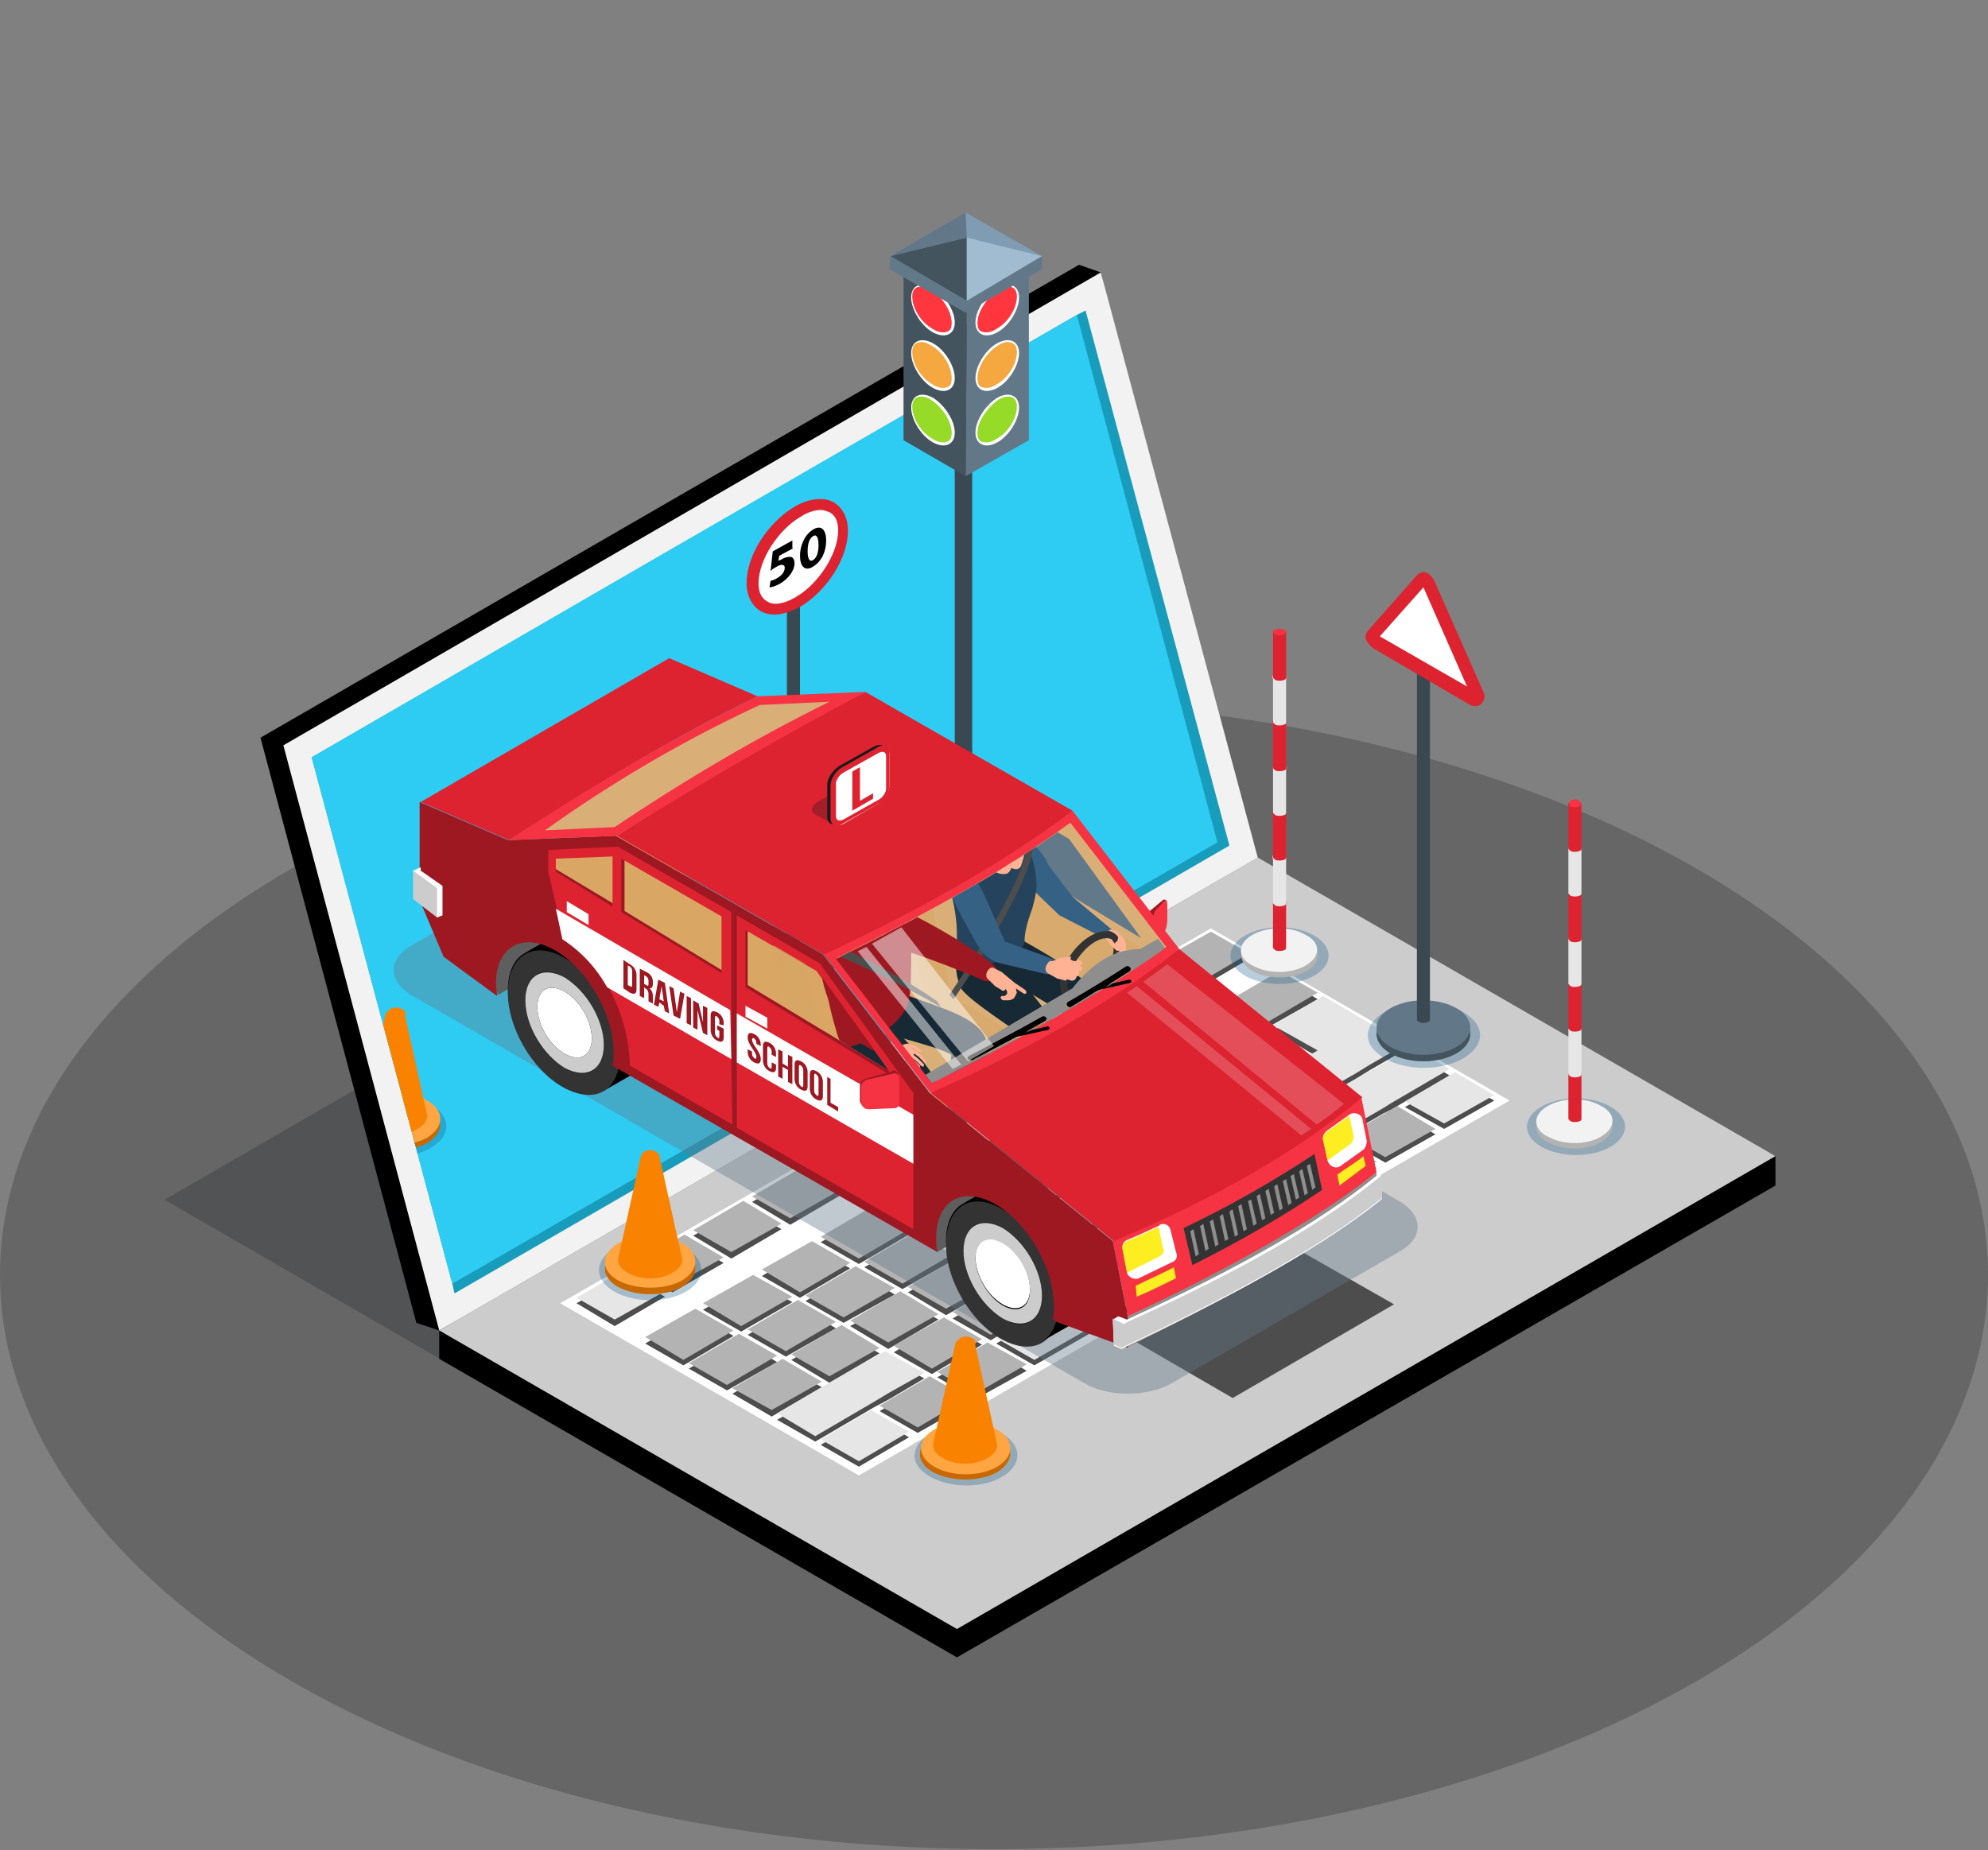 <?xml version="1.0" encoding="utf-8"?>
<!-- Generator: Adobe Illustrator 23.0.6, SVG Export Plug-In . SVG Version: 6.00 Build 0)  -->
<svg version="1.1" id="_x30_" xmlns="http://www.w3.org/2000/svg" xmlns:xlink="http://www.w3.org/1999/xlink" x="0px" y="0px"
	 viewBox="0 0 182.4 169.8" style="enable-background:new 0 0 182.4 169.8;" xml:space="preserve">
<rect x="0" y="0" width="182.4" height="169.8" fill="#808080" stroke="none"/>
<style type="text/css">
	.st0{opacity:0.2;fill:#020000;}
	.st1{opacity:0.2;fill:#00080D;}
	.st2{fill:#CCCCCC;}
	.st3{fill:#FFFFFF;}
	.st4{fill:#4D4D4D;}
	.st5{fill:#E6E6E6;}
	.st6{fill:#B3B3B3;}
	.st7{fill:#F2F2F2;}
	.st8{fill:#189CBC;}
	.st9{fill:#2ECCF2;}
	.st10{opacity:0.5;clip-path:url(#SVGID_1_);fill:#2ECCF2;}
	.st11{clip-path:url(#SVGID_1_);}
	.st12{opacity:0.3;fill:#135787;}
	.st13{fill:#C76800;}
	.st14{fill:#FFA542;}
	.st15{fill:#F98200;}
	.st16{fill:#44545F;}
	.st17{fill:#627889;}
	.st18{fill:#3A4852;}
	.st19{enable-background:new    ;}
	.st20{fill:#6D8699;}
	.st21{fill:#95DB27;}
	.st22{fill:#F5A740;}
	.st23{fill:#FF363D;}
	.st24{fill:#62798A;}
	.st25{fill:#7F9CB2;}
	.st26{fill:#A1BCD1;}
	.st27{fill:#DD2230;}
	.st28{opacity:0.4;fill:#62798A;}
	.st29{fill:#9E1822;}
	.st30{fill:#F53342;}
	.st31{fill:#5E5E5E;}
	.st32{fill:#D9AF77;}
	.st33{fill:#D9A664;}
	.st34{fill:#333333;}
	.st35{fill:#8E8E8E;}
	.st36{fill:#FCEE21;}
	.st37{opacity:0.2;fill:#FFFFFF;}
	.st38{opacity:0.5;clip-path:url(#SVGID_2_);fill:#D9A664;}
	.st39{clip-path:url(#SVGID_2_);fill:#62798A;}
	.st40{clip-path:url(#SVGID_2_);}
	.st41{fill:#FFB294;}
	.st42{fill:#356185;}
	.st43{fill:#172935;}
	.st44{fill:#25435C;}
	.st45{opacity:0.5;fill:#FFB294;}
	.st46{clip-path:url(#SVGID_2_);fill:#8E8E8E;}
	.st47{clip-path:url(#SVGID_2_);fill:#FFB294;}
	.st48{opacity:0.5;fill:#FFFFFF;}
	.st49{opacity:0.3;fill:#1A1A1A;}
	.st50{fill:#1A1A1A;}
</style>
<ellipse class="st0" cx="91.2" cy="117" rx="91.2" ry="52.7"/>
<g>
	<g>
		<polygon class="st1" points="137.6,94.1 62.5,137.5 15.1,110.1 90.2,66.7 		"/>
		<polygon points="162.9,108.8 87.8,152.1 40.3,124.7 40.3,122.1 115.4,81.4 162.9,106.1 		"/>
		<polygon class="st2" points="162.9,106.1 87.8,149.5 40.3,122.1 115.4,78.7 		"/>
		<polygon class="st3" points="51.4,119.6 111.1,85.2 138.5,101 78.8,135.4 		"/>
		<g>
			<polygon class="st4" points="52.9,119.6 57.5,117 61,119 56.4,121.7 			"/>
			<polygon class="st4" points="58.2,116.5 62.8,113.9 66.4,115.9 61.7,118.6 			"/>
			<polygon class="st4" points="63.6,113.4 68.2,110.8 71.7,112.8 67.1,115.5 			"/>
			<polygon class="st4" points="69,110.3 73.6,107.7 77.1,109.7 72.5,112.4 			"/>
			<polygon class="st4" points="74.3,107.2 78.9,104.6 82.4,106.6 77.8,109.3 			"/>
			<polygon class="st4" points="79.7,104.1 84.3,101.5 87.8,103.5 83.2,106.2 			"/>
			<polygon class="st4" points="85,101 89.7,98.4 93.2,100.4 88.6,103.1 			"/>
			<polygon class="st4" points="90.4,97.9 95,95.3 98.5,97.3 93.9,100 			"/>
			<polygon class="st4" points="95.8,94.9 100.4,92.2 103.9,94.2 99.3,96.9 			"/>
			<polygon class="st4" points="101.1,91.8 105.7,89.1 109.3,91.1 104.7,93.8 			"/>
			<polygon class="st4" points="106.5,88.7 111.1,86 114.6,88 110,90.7 			"/>
			<polygon class="st4" points="59.2,123.3 63.8,120.6 67.3,122.6 62.7,125.3 			"/>
			<polygon class="st4" points="64.5,120.2 69.1,117.5 72.7,119.5 68,122.2 			"/>
			<polygon class="st4" points="69.9,117.1 74.5,114.4 78,116.4 73.4,119.1 			"/>
			<polygon class="st4" points="75.3,114 79.9,111.3 83.4,113.3 78.8,116 			"/>
			<polygon class="st4" points="80.6,110.9 85.2,108.2 88.8,110.2 84.1,112.9 			"/>
			<polygon class="st4" points="86,107.8 90.6,105.1 94.1,107.2 89.5,109.8 			"/>
			<polygon class="st4" points="91.4,104.7 96,102 99.5,104.1 94.9,106.7 			"/>
			<polygon class="st4" points="96.7,101.6 101.3,98.9 104.8,101 100.2,103.6 			"/>
			<polygon class="st4" points="102.1,98.5 106.7,95.8 110.2,97.9 105.6,100.5 			"/>
			<polygon class="st4" points="107.4,95.4 112.1,92.7 115.6,94.8 111,97.4 			"/>
			<polygon class="st4" points="112.8,92.3 117.4,89.6 120.9,91.7 116.3,94.3 			"/>
			<polygon class="st4" points="63.2,125.6 67.8,122.9 71.3,125 66.7,127.6 			"/>
			<polygon class="st4" points="68.6,122.5 73.2,119.8 76.7,121.9 72.1,124.5 			"/>
			<polygon class="st4" points="73.9,119.4 78.5,116.7 82.1,118.8 77.4,121.4 			"/>
			<polygon class="st4" points="79.3,116.3 83.9,113.6 87.4,115.7 82.8,118.3 			"/>
			<polygon class="st4" points="84.7,113.2 89.3,110.5 92.8,112.6 88.2,115.2 			"/>
			<polygon class="st4" points="90,110.1 94.6,107.4 98.1,109.5 93.5,112.1 			"/>
			<polygon class="st4" points="95.4,107 100,104.4 103.5,106.4 98.9,109 			"/>
			<polygon class="st4" points="100.7,103.9 105.4,101.3 108.9,103.3 104.3,105.9 			"/>
			<polygon class="st4" points="106.1,100.8 110.7,98.2 114.2,100.2 109.6,102.9 			"/>
			<polygon class="st4" points="111.5,97.7 116.1,95.1 119.6,97.1 115,99.8 			"/>
			<polygon class="st4" points="67.2,127.9 71.8,125.3 75.4,127.3 70.8,130 			"/>
			<polygon class="st4" points="72.6,124.8 77.2,122.2 80.7,124.2 76.1,126.9 			"/>
			<polygon class="st4" points="78,121.7 82.6,119.1 86.1,121.1 81.5,123.8 			"/>
			<polygon class="st4" points="83.3,118.6 87.9,116 91.5,118 86.8,120.7 			"/>
			<polygon class="st4" points="88.7,115.5 93.3,112.9 96.8,114.9 92.2,117.6 			"/>
			<polygon class="st4" points="94.1,112.4 98.7,109.8 102.2,111.8 97.6,114.5 			"/>
			<polygon class="st4" points="99.4,109.3 104,106.7 107.5,108.7 102.9,111.4 			"/>
			<polygon class="st4" points="104.8,106.2 109.4,103.6 112.9,105.6 108.3,108.3 			"/>
			<polygon class="st4" points="110.1,103.1 114.8,100.5 118.3,102.5 113.7,105.2 			"/>
			<polygon class="st4" points="116.8,94.6 120.9,97 115.5,100.1 119,102.1 124.4,99 125.7,98.2 129,96.3 126,94.6 125.5,94.3 
				121.4,92 			"/>
			<polygon class="st4" points="78,126.3 76.6,127.2 71.3,130.3 74.8,132.3 80.1,129.2 81.6,128.4 84.8,126.5 81.2,124.5 			"/>
			<polygon class="st4" points="82,124.1 86.6,121.4 90.1,123.4 85.5,126.1 			"/>
			<polygon class="st4" points="87.4,121 92,118.3 95.5,120.3 90.9,123 			"/>
			<polygon class="st4" points="92.7,117.9 97.3,115.2 100.8,117.2 96.2,119.9 			"/>
			<polygon class="st4" points="98.1,114.8 102.7,112.1 106.2,114.1 101.6,116.8 			"/>
			<polygon class="st4" points="103.4,111.7 108.1,109 111.6,111 107,113.7 			"/>
			<polygon class="st4" points="108.8,108.6 113.4,105.9 116.9,107.9 112.3,110.6 			"/>
			<polygon class="st4" points="114.2,105.5 118.8,102.8 122.3,104.8 117.7,107.5 			"/>
			<polygon class="st4" points="124.1,99.7 123.4,100.2 119.5,102.4 123.1,104.4 126.9,102.2 127.7,101.8 133,98.7 129.5,96.6 			
				"/>
			<polygon class="st4" points="75.3,132.6 79.9,129.9 83.4,131.9 78.8,134.6 			"/>
			<polygon class="st4" points="80.7,129.5 85.3,126.8 88.8,128.9 84.2,131.5 			"/>
			<polygon class="st4" points="86,126.4 90.6,123.7 94.2,125.8 89.5,128.4 			"/>
			<polygon class="st4" points="115.1,109.6 112.8,110.9 112.1,111.3 107.5,114 106.7,114.4 102.1,117.1 101.4,117.5 96.8,120.2 
				91.4,123.3 94.9,125.3 100.3,122.2 104.9,119.6 105.6,119.1 110.2,116.5 111,116 115.6,113.4 116.4,112.9 118.7,111.6 121,110.3 
				117.5,108.2 			"/>
			<polygon class="st4" points="118.2,107.8 122.8,105.1 126.3,107.2 121.7,109.8 			"/>
			<polygon class="st4" points="123.6,104.7 128.2,102 131.7,104.1 127.1,106.7 			"/>
			<polygon class="st4" points="128.9,101.6 133.5,99 137.1,101 132.5,103.6 			"/>
		</g>
		<g>
			<polygon class="st5" points="52.9,119.1 57.5,116.4 61,118.5 56.4,121.1 			"/>
			<polygon class="st6" points="58.2,116 62.8,113.3 66.4,115.4 61.7,118 			"/>
			<polygon class="st6" points="63.6,112.9 68.2,110.2 71.7,112.3 67.1,114.9 			"/>
			<polygon class="st6" points="69,109.8 73.6,107.1 77.1,109.2 72.5,111.8 			"/>
			<polygon class="st6" points="74.3,106.7 78.9,104.1 82.4,106.1 77.8,108.7 			"/>
			<polygon class="st6" points="79.7,103.6 84.3,101 87.8,103 83.2,105.6 			"/>
			<polygon class="st6" points="85,100.5 89.7,97.9 93.2,99.9 88.6,102.6 			"/>
			<polygon class="st6" points="90.4,97.4 95,94.8 98.5,96.8 93.9,99.5 			"/>
			<polygon class="st6" points="95.8,94.3 100.4,91.7 103.9,93.7 99.3,96.4 			"/>
			<polygon class="st6" points="101.1,91.2 105.7,88.6 109.3,90.6 104.7,93.3 			"/>
			<polygon class="st6" points="106.5,88.1 111.1,85.5 114.6,87.5 110,90.2 			"/>
			<polygon class="st6" points="59.2,122.7 63.8,120.1 67.3,122.1 62.7,124.8 			"/>
			<polygon class="st6" points="64.5,119.6 69.1,117 72.7,119 68,121.7 			"/>
			<polygon class="st6" points="69.9,116.5 74.5,113.9 78,115.9 73.4,118.6 			"/>
			<polygon class="st6" points="75.3,113.5 79.9,110.8 83.4,112.8 78.8,115.5 			"/>
			<polygon class="st6" points="80.6,110.4 85.2,107.7 88.8,109.7 84.1,112.4 			"/>
			<polygon class="st6" points="86,107.3 90.6,104.6 94.1,106.6 89.5,109.3 			"/>
			<polygon class="st6" points="91.4,104.2 96,101.5 99.5,103.5 94.9,106.2 			"/>
			<polygon class="st6" points="96.7,101.1 101.3,98.4 104.8,100.4 100.2,103.1 			"/>
			<polygon class="st6" points="102.1,98 106.7,95.3 110.2,97.3 105.6,100 			"/>
			<polygon class="st6" points="107.4,94.9 112.1,92.2 115.6,94.2 111,96.9 			"/>
			<polygon class="st6" points="112.8,91.8 117.4,89.1 120.9,91.1 116.3,93.8 			"/>
			<polygon class="st6" points="63.2,125.1 67.8,122.4 71.3,124.4 66.7,127.1 			"/>
			<polygon class="st6" points="68.6,122 73.2,119.3 76.7,121.3 72.1,124 			"/>
			<polygon class="st6" points="73.9,118.9 78.5,116.2 82.1,118.2 77.4,120.9 			"/>
			<polygon class="st6" points="79.3,115.8 83.9,113.1 87.4,115.1 82.8,117.8 			"/>
			<polygon class="st6" points="84.7,112.7 89.3,110 92.8,112.1 88.2,114.7 			"/>
			<polygon class="st6" points="90,109.6 94.6,106.9 98.1,109 93.5,111.6 			"/>
			<polygon class="st6" points="95.4,106.5 100,103.8 103.5,105.9 98.9,108.5 			"/>
			<polygon class="st6" points="100.7,103.4 105.4,100.7 108.9,102.8 104.3,105.4 			"/>
			<polygon class="st6" points="106.1,100.3 110.7,97.6 114.2,99.7 109.6,102.3 			"/>
			<polygon class="st6" points="111.5,97.2 116.1,94.5 119.6,96.6 115,99.2 			"/>
			<polygon class="st6" points="67.2,127.4 71.8,124.7 75.4,126.8 70.8,129.4 			"/>
			<polygon class="st6" points="72.6,124.3 77.2,121.6 80.7,123.7 76.1,126.3 			"/>
			<polygon class="st6" points="78,121.2 82.6,118.5 86.1,120.6 81.5,123.2 			"/>
			<polygon class="st6" points="83.3,118.1 87.9,115.4 91.5,117.5 86.8,120.1 			"/>
			<polygon class="st6" points="88.7,115 93.3,112.3 96.8,114.4 92.2,117 			"/>
			<polygon class="st6" points="94.1,111.9 98.7,109.3 102.2,111.3 97.6,113.9 			"/>
			<polygon class="st6" points="99.4,108.8 104,106.2 107.5,108.2 102.9,110.8 			"/>
			<polygon class="st6" points="104.8,105.7 109.4,103.1 112.9,105.1 108.3,107.8 			"/>
			<polygon class="st6" points="110.1,102.6 114.8,100 118.3,102 113.7,104.7 			"/>
			<polygon class="st5" points="116.8,94.1 120.9,96.4 115.5,99.5 119,101.6 124.4,98.5 125.7,97.7 129,95.8 126,94.1 125.5,93.8 
				121.4,91.4 			"/>
			<polygon class="st5" points="78,125.8 76.6,126.6 71.3,129.7 74.8,131.8 80.1,128.7 81.6,127.8 84.8,126 81.2,124 			"/>
			<polygon class="st6" points="82,123.5 86.6,120.9 90.1,122.9 85.5,125.6 			"/>
			<polygon class="st6" points="87.4,120.4 92,117.8 95.5,119.8 90.9,122.5 			"/>
			<polygon class="st6" points="92.7,117.3 97.3,114.7 100.8,116.7 96.2,119.4 			"/>
			<polygon class="st6" points="98.1,114.2 102.7,111.6 106.2,113.6 101.6,116.3 			"/>
			<polygon class="st6" points="103.4,111.1 108.1,108.5 111.6,110.5 107,113.2 			"/>
			<polygon class="st6" points="108.8,108 113.4,105.4 116.9,107.4 112.3,110.1 			"/>
			<polygon class="st6" points="114.2,105 118.8,102.3 122.3,104.3 117.7,107 			"/>
			<polygon class="st5" points="124.1,99.2 123.4,99.6 119.5,101.9 123.1,103.9 126.9,101.7 127.7,101.2 133,98.1 129.5,96.1 			"/>
			<polygon class="st5" points="75.3,132.1 79.9,129.4 83.4,131.4 78.8,134.1 			"/>
			<polygon class="st6" points="80.7,129 85.3,126.3 88.8,128.3 84.2,131 			"/>
			<polygon class="st6" points="86,125.9 90.6,123.2 94.2,125.2 89.5,127.9 			"/>
			<polygon class="st5" points="115.1,109 112.8,110.4 112.1,110.8 107.5,113.5 106.7,113.9 102.1,116.6 101.4,117 96.8,119.7 
				91.4,122.8 94.9,124.8 100.3,121.7 104.9,119 105.6,118.6 110.2,115.9 111,115.5 115.6,112.8 116.4,112.4 118.7,111.1 121,109.7 
				117.5,107.7 			"/>
			<polygon class="st6" points="118.2,107.3 122.8,104.6 126.3,106.6 121.7,109.3 			"/>
			<polygon class="st6" points="123.6,104.2 128.2,101.5 131.7,103.6 127.1,106.2 			"/>
			<polygon class="st5" points="128.9,101.1 133.5,98.4 137.1,100.5 132.5,103.1 			"/>
		</g>
		<polygon points="113.3,78 40.3,122.1 38.2,121.4 23.9,67.7 99,24.3 101,25 		"/>
		<polygon class="st7" points="115.4,78.7 40.3,122.1 26,68.4 101,25 		"/>
		<polygon class="st8" points="112.8,77.6 41.7,118.7 41.5,117.8 28.6,69.5 98.8,28.9 99.6,28.5 		"/>
		<polygon class="st9" points="111.7,77.3 111.7,77.3 41.5,117.8 28.6,69.5 63.3,49.4 98.8,28.9 		"/>
		<polygon class="st4" points="127.9,119.7 113.1,128.3 103.8,122.9 118.6,114.4 		"/>
	</g>
	<g>
		<defs>
			<polygon id="SVGID_5_" points="111.7,77.3 111.7,77.3 41.5,117.8 28.6,69.5 63.3,49.4 98.8,28.9 			"/>
		</defs>
		<clipPath id="SVGID_1_">
			<use xlink:href="#SVGID_5_"  style="overflow:visible;"/>
		</clipPath>
		<polygon class="st10" points="113.7,78.6 29.2,127.3 -24.2,96.5 60.3,47.7 		"/>
		<g class="st11">
			<path class="st12" d="M39.6,101.4c1.8,1.1,1.8,2.8,0,3.9c-1.8,1.1-4.8,1.1-6.7,0c-1.8-1.1-1.8-2.8,0-3.9
				C34.8,100.4,37.8,100.4,39.6,101.4z"/>
			<g>
				<g>
					<path class="st13" d="M39.2,101.5c1.6,0.9,1.6,2.4,0,3.4c-1.6,0.9-4.2,0.9-5.9,0c-1.6-0.9-1.6-2.4,0-3.4
						C35,100.6,37.6,100.6,39.2,101.5z"/>
					<path class="st14" d="M39.2,101c1.6,0.9,1.6,2.4,0,3.4c-1.6,0.9-4.2,0.9-5.9,0c-1.6-0.9-1.6-2.4,0-3.4
						C35,100,37.6,100,39.2,101z"/>
				</g>
				<g>
					<path class="st15" d="M35.4,92.9l-2.1,9.5c0,0.4,0.3,0.9,0.9,1.2c1.1,0.7,3,0.7,4.1,0c0.6-0.3,0.9-0.8,0.9-1.2l-2.1-9.5H35.4z"
						/>
					<path class="st15" d="M36.9,92.6c0.4,0.2,0.4,0.6,0.1,0.8c-0.4,0.3-1,0.3-1.3,0c-0.3-0.2-0.2-0.6,0.1-0.8
						C36.1,92.4,36.5,92.4,36.9,92.6z"/>
				</g>
			</g>
		</g>
	</g>
	<g>
		<g>
			<ellipse class="st16" cx="88.4" cy="88.5" rx="6.7" ry="3.9"/>
			<ellipse class="st17" cx="88.4" cy="87.7" rx="6.7" ry="3.9"/>
			<path class="st18" d="M89,29.9c-0.3-0.2-0.9-0.2-1.2,0c-0.2,0.1-0.2,0.2-0.2,0.3V52v0.1v5.8v0.1v5.8v0.1v5.8v0.1v5.8v0.1v5.8v0.1
				v5.8c0,0.1,0.1,0.3,0.2,0.3c0.3,0.2,0.9,0.2,1.2,0c0.2-0.1,0.2-0.2,0.2-0.3v-5.8v-0.1v-5.8v-0.1v-5.8v-0.1v-5.8v-0.1v-5.8v-0.1
				v-5.8V52V30.2C89.3,30.1,89.2,30,89,29.9z"/>
		</g>
		<g>
			<g>
				<g>
					<g class="st19">
						<g>
							<polygon class="st17" points="94.4,24.9 94.4,40.4 88.6,43.7 88.7,28.3 							"/>
						</g>
						<g>
							<polygon class="st16" points="88.7,28.3 88.6,43.7 82.9,40.4 82.9,24.9 							"/>
						</g>
						<g>
							<polygon class="st20" points="94.4,24.9 88.7,28.3 82.9,24.9 88.6,21.6 							"/>
						</g>
					</g>
				</g>
				<g>
					<path class="st3" d="M89.5,39.7c0,1.1,0.9,1.5,2,0.9c1.1-0.6,2-2.1,2-3.2c0-1.1-0.9-1.5-2-0.9C90.4,37.2,89.5,38.6,89.5,39.7z"
						/>
					<path class="st21" d="M89.7,39.7c0,0.1,0,0.1,0,0.2c0,0.5,0.3,0.7,0.8,0.7c0.3,0,0.6-0.1,0.9-0.3c1.1-0.6,1.9-1.9,1.9-3
						c0-0.6-0.3-0.9-0.8-0.9c-0.3,0-0.6,0.1-0.9,0.3C90.6,37.4,89.7,38.7,89.7,39.7z"/>
					<path class="st21" d="M89.7,39.7c0,0.1,0,0.1,0,0.2c0.3,0,0.6-0.1,0.9-0.3c1.1-0.6,1.9-1.9,1.9-3c0-0.1,0-0.1,0-0.2
						c-0.3,0-0.6,0.1-0.9,0.3C90.6,37.4,89.7,38.7,89.7,39.7z"/>
					<path class="st3" d="M89.5,34.7c0,1.1,0.9,1.5,2,0.9c1.1-0.6,2-2.1,2-3.2s-0.9-1.5-2-0.9C90.4,32.1,89.5,33.6,89.5,34.7z"/>
					<path class="st22" d="M89.7,34.7c0,0.1,0,0.1,0,0.2c0,0.5,0.3,0.7,0.8,0.7c0.3,0,0.6-0.1,0.9-0.3c1.1-0.6,1.9-1.9,1.9-3
						c0-0.6-0.3-0.9-0.8-0.9c-0.3,0-0.6,0.1-0.9,0.3C90.6,32.3,89.7,33.6,89.7,34.7z"/>
					<path class="st22" d="M89.7,34.7c0,0.1,0,0.1,0,0.2c0.3,0,0.6-0.1,0.9-0.3c1.1-0.6,1.9-1.9,1.9-3c0-0.1,0-0.1,0-0.2
						c-0.3,0-0.6,0.1-0.9,0.3C90.6,32.3,89.7,33.6,89.7,34.7z"/>
					<path class="st3" d="M89.5,29.6c0,1.1,0.9,1.5,2,0.9c1.1-0.6,2-2.1,2-3.2c0-1.1-0.9-1.5-2-0.9C90.4,27.1,89.5,28.5,89.5,29.6z"
						/>
					<path class="st23" d="M89.7,29.6c0,0.1,0,0.1,0,0.2c0,0.5,0.3,0.7,0.8,0.7c0.3,0,0.6-0.1,0.9-0.3c1.1-0.6,1.9-1.9,1.9-3
						c0-0.6-0.3-0.9-0.8-0.9c-0.3,0-0.6,0.1-0.9,0.3C90.6,27.3,89.7,28.6,89.7,29.6z"/>
					<path class="st23" d="M89.7,29.6c0,0.1,0,0.1,0,0.2c0.3,0,0.6-0.1,0.9-0.3c1.1-0.6,1.9-1.9,1.9-3c0-0.1,0-0.1,0-0.2
						c-0.3,0-0.6,0.1-0.9,0.3C90.6,27.3,89.7,28.6,89.7,29.6z"/>
				</g>
				<g>
					<path class="st3" d="M87.6,39.7c0,1.1-0.9,1.5-2,0.9c-1.1-0.6-2-2.1-2-3.2c0-1.1,0.9-1.5,2-0.9C86.7,37.2,87.6,38.6,87.6,39.7z
						"/>
					<path class="st21" d="M87.3,39.7c0,0.1,0,0.1,0,0.2c0,0.5-0.3,0.7-0.8,0.7c-0.3,0-0.6-0.1-0.9-0.3c-1.1-0.6-1.9-1.9-1.9-3
						c0-0.6,0.3-0.9,0.8-0.9c0.3,0,0.6,0.1,0.9,0.3C86.5,37.4,87.3,38.7,87.3,39.7z"/>
					<path class="st21" d="M87.3,39.7c0,0.1,0,0.1,0,0.2c-0.3,0-0.6-0.1-0.9-0.3c-1.1-0.6-1.9-1.9-1.9-3c0-0.1,0-0.1,0-0.2
						c0.3,0,0.6,0.1,0.9,0.3C86.5,37.4,87.3,38.7,87.3,39.7z"/>
					<path class="st3" d="M87.6,34.7c0,1.1-0.9,1.5-2,0.9c-1.1-0.6-2-2.1-2-3.2s0.9-1.5,2-0.9C86.7,32.1,87.6,33.6,87.6,34.7z"/>
					<path class="st22" d="M87.3,34.7c0,0.1,0,0.1,0,0.2c0,0.5-0.3,0.7-0.8,0.7c-0.3,0-0.6-0.1-0.9-0.3c-1.1-0.6-1.9-1.9-1.9-3
						c0-0.6,0.3-0.9,0.8-0.9c0.3,0,0.6,0.1,0.9,0.3C86.5,32.3,87.3,33.6,87.3,34.7z"/>
					<path class="st22" d="M87.3,34.7c0,0.1,0,0.1,0,0.2c-0.3,0-0.6-0.1-0.9-0.3c-1.1-0.6-1.9-1.9-1.9-3c0-0.1,0-0.1,0-0.2
						c0.3,0,0.6,0.1,0.9,0.3C86.5,32.3,87.3,33.6,87.3,34.7z"/>
					<path class="st3" d="M87.6,29.6c0,1.1-0.9,1.5-2,0.9c-1.1-0.6-2-2.1-2-3.2c0-1.1,0.9-1.5,2-0.9C86.7,27.1,87.6,28.5,87.6,29.6z
						"/>
					<path class="st23" d="M87.3,29.6c0,0.1,0,0.1,0,0.2c0,0.5-0.3,0.7-0.8,0.7c-0.3,0-0.6-0.1-0.9-0.3c-1.1-0.6-1.9-1.9-1.9-3
						c0-0.6,0.3-0.9,0.8-0.9c0.3,0,0.6,0.1,0.9,0.3C86.5,27.3,87.3,28.6,87.3,29.6z"/>
					<path class="st23" d="M87.3,29.6c0,0.1,0,0.1,0,0.2c-0.3,0-0.6-0.1-0.9-0.3c-1.1-0.6-1.9-1.9-1.9-3c0-0.1,0-0.1,0-0.2
						c0.3,0,0.6,0.1,0.9,0.3C86.5,27.3,87.3,28.6,87.3,29.6z"/>
				</g>
				<g>
					<g>
						<g class="st19">
							<g>
								<polygon class="st17" points="95.6,23.5 95.6,24.7 88.6,28.7 88.7,27.6 								"/>
							</g>
							<g>
								<polygon class="st24" points="88.7,27.6 88.6,28.7 81.6,24.7 81.7,23.5 								"/>
							</g>
							<g>
								<polygon class="st20" points="95.6,23.5 88.7,27.6 81.7,23.5 88.6,19.5 								"/>
							</g>
						</g>
					</g>
					<g>
						<polygon class="st16" points="81.7,23.5 88.7,27.6 88.7,21.8 						"/>
						<polygon class="st17" points="88.6,19.5 81.7,23.5 88.7,21.8 						"/>
					</g>
					<g>
						<polygon class="st25" points="95.6,23.5 88.6,19.5 88.7,21.8 						"/>
						<polygon class="st26" points="88.7,27.6 95.6,23.5 88.7,21.8 						"/>
					</g>
				</g>
			</g>
		</g>
	</g>
	<g>
		<g>
			<ellipse class="st16" cx="72.9" cy="87.7" rx="4.2" ry="2.4"/>
			<ellipse class="st17" cx="72.9" cy="87.1" rx="4.2" ry="2.4"/>
			<path class="st18" d="M73.2,50.6c-0.2-0.1-0.5-0.1-0.8,0c-0.1,0.1-0.2,0.1-0.2,0.2v13.8v0v3.6v0V72v0v3.6v0v3.6v0V83v0v3.7
				c0,0.1,0.1,0.2,0.2,0.2c0.2,0.1,0.5,0.1,0.8,0c0.1-0.1,0.2-0.1,0.2-0.2v-3.7v0v-3.6v0v-3.6v0V72v0v-3.6v0v-3.6v0V50.8
				C73.4,50.8,73.4,50.7,73.2,50.6z"/>
		</g>
		<g>
			<g>
				
					<ellipse transform="matrix(0.601 -0.799 0.799 0.601 -11.631 78.88)" class="st3" cx="73.2" cy="51.1" rx="5.5" ry="3.1"/>
				<path class="st27" d="M71.1,56.4c-0.5,0-0.9-0.1-1.3-0.3c-0.8-0.5-1.3-1.4-1.3-2.6c0-2.5,1.9-5.5,4.4-7c1.4-0.8,2.7-0.9,3.6-0.4
					c0.8,0.5,1.3,1.4,1.3,2.6c0,2.5-1.9,5.5-4.4,7C72.6,56.1,71.8,56.4,71.1,56.4z M75.3,46.8c-0.5,0-1.2,0.2-1.8,0.6
					c-2.1,1.2-3.9,4-3.9,6.1c0,0.6,0.1,1.3,0.8,1.7c0.6,0.4,1.6,0.2,2.6-0.4c2.1-1.2,3.9-4,3.9-6.1c0-0.6-0.1-1.3-0.8-1.7
					C75.8,46.9,75.6,46.8,75.3,46.8z"/>
			</g>
			<g>
				<path d="M72.8,50.3l-1.3,0.7l-0.1,0.5c0.1-0.1,0.1-0.1,0.2-0.1c0.3-0.2,0.6-0.3,0.9-0.3c0.2,0,0.4,0.2,0.4,0.6
					c0,0.6-0.5,1.4-1.4,1.9c-0.4,0.2-0.7,0.3-0.9,0.3l0.1-0.6c0.1,0,0.4-0.1,0.7-0.3c0.3-0.2,0.6-0.5,0.6-0.9c0-0.3-0.3-0.4-0.9,0
					c-0.2,0.1-0.3,0.2-0.4,0.3l0.2-1.8l1.8-1V50.3z"/>
				<path d="M75.8,49.6c0,1-0.4,1.9-1.2,2.4c-0.8,0.5-1.2-0.1-1.2-1c0-0.9,0.4-1.9,1.2-2.4C75.4,48.1,75.8,48.7,75.8,49.6z
					 M74.1,50.6c0,0.7,0.2,1,0.5,0.8c0.3-0.2,0.5-0.6,0.5-1.4c0-0.7-0.2-1-0.5-0.8C74.3,49.4,74.1,49.8,74.1,50.6z"/>
			</g>
		</g>
	</g>
	<g>
		<path class="st12" d="M63,114.6c1.8,1.1,1.8,2.8,0,3.9c-1.8,1.1-4.8,1.1-6.7,0c-1.8-1.1-1.8-2.8,0-3.9
			C58.2,113.5,61.2,113.5,63,114.6z"/>
		<g>
			<g>
				<path class="st13" d="M62.6,114.7c1.6,0.9,1.6,2.4,0,3.4c-1.6,0.9-4.2,0.9-5.9,0c-1.6-0.9-1.6-2.4,0-3.4
					C58.3,113.7,61,113.7,62.6,114.7z"/>
				<path class="st14" d="M62.6,114.1c1.6,0.9,1.6,2.4,0,3.4c-1.6,0.9-4.2,0.9-5.9,0c-1.6-0.9-1.6-2.4,0-3.4
					C58.3,113.2,61,113.2,62.6,114.1z"/>
			</g>
			<g>
				<path class="st15" d="M58.8,106.1l-2.1,9.5c0,0.4,0.3,0.9,0.9,1.2c1.1,0.7,3,0.7,4.1,0c0.6-0.3,0.9-0.8,0.9-1.2l-2.1-9.5H58.8z"
					/>
				<path class="st15" d="M60.2,105.7c0.4,0.2,0.4,0.6,0.1,0.8c-0.4,0.3-1,0.3-1.3,0c-0.3-0.2-0.2-0.6,0.1-0.8
					C59.4,105.5,59.9,105.5,60.2,105.7z"/>
			</g>
		</g>
	</g>
	<g>
		<path class="st12" d="M92,131.6c1.8,1.1,1.8,2.8,0,3.9s-4.8,1.1-6.7,0s-1.8-2.8,0-3.9C87.1,130.6,90.1,130.6,92,131.6z"/>
		<g>
			<g>
				<path class="st13" d="M91.5,131.7c1.6,0.9,1.6,2.4,0,3.4c-1.6,0.9-4.2,0.9-5.9,0c-1.6-0.9-1.6-2.4,0-3.4
					C87.3,130.8,89.9,130.8,91.5,131.7z"/>
				<ellipse class="st14" cx="88.6" cy="132.9" rx="4.1" ry="2.4"/>
			</g>
			<g>
				<path class="st15" d="M87.7,123.1l-2.1,9.5c0,0.4,0.3,0.9,0.9,1.2c1.1,0.7,3,0.7,4.1,0c0.6-0.3,0.9-0.8,0.9-1.2l-2.1-9.5H87.7z"
					/>
				<path class="st15" d="M89.2,122.8c0.4,0.2,0.4,0.6,0.1,0.8c-0.4,0.3-1,0.3-1.3,0c-0.3-0.2-0.2-0.6,0.1-0.8
					C88.4,122.6,88.9,122.6,89.2,122.8z"/>
			</g>
		</g>
	</g>
	<g>
		<path class="st28" d="M37.7,91.3L99.6,127c2.1,1.2,5.6,1.2,7.8,0l21.1-12.2c2.1-1.2,2.1-3.2,0-4.5L66.6,74.6
			c-2.1-1.2-5.6-1.2-7.8,0L37.7,86.8C35.6,88,35.6,90,37.7,91.3z"/>
		<g>
			<g>
				<g>
					<path class="st29" d="M105.3,84.4v2.4c0,0.2,0.4,0.2,0.6,0.2l0.6-1.4c0.2-0.3,0.4-0.8,0.4-1.2l0-1.4c0-0.2,0.2-0.3,0.1-0.4
						c-0.1,0-0.2-0.1-0.3,0l-1.2,1C105.4,83.8,105.3,84.2,105.3,84.4z"/>
					<path class="st30" d="M105.8,84.4v2.4c0,0.2,0.1,0.3,0.2,0.1l0.8-1.3c0.2-0.3,0.3-0.8,0.3-1.2l0-1.4c0-0.3-0.1-0.5-0.3-0.3
						l-0.9,1C105.9,83.8,105.8,84.2,105.8,84.4z"/>
				</g>
				<path class="st31" d="M57.4,84.6l-11.7,6.7c-0.7-1.1-0.2-4.6,0-7.5l11.7-6.7V84.6z"/>
				<path class="st31" d="M97.7,108.1L86,114.9c-0.7-1.1-0.2-4.6,0-7.5l11.7-6.7V108.1z"/>
				<path class="st32" d="M48.6,76.6c7.3-4.8,14.4-9.1,20.9-12.3l8-0.3l20.9,11l9.4,12.3l-21.3,14.5L75.2,86.5l-19-9.5L48.6,76.6z"
					/>
				<polygon class="st33" points="48.2,79.9 48.6,77.9 56.6,77.9 75.6,88.2 83.8,100.7 				"/>
				<g>
					<path d="M94.8,109.3c-1.4-0.8-2.7-0.9-3.7-0.4l-2.8,1.6c-0.9,0.5-1.5,1.7-1.5,3.3c0,3.3,2.3,7.3,5.1,8.9
						c1.5,0.9,2.9,0.9,3.8,0.2c-0.1,0-0.1,0.1-0.2,0.1l2.8-1.6c0.9-0.5,1.5-1.7,1.5-3.3C100,115,97.7,111,94.8,109.3z"/>
					<g>
						<path class="st34" d="M92,111c2.9,1.6,5.2,5.6,5.1,8.9c0,3.3-2.3,4.6-5.2,3c-2.9-1.6-5.2-5.6-5.1-8.9
							C86.9,110.6,89.2,109.3,92,111z M92,121c2,1.2,3.6,0.2,3.6-2.1c0-2.3-1.6-5.1-3.6-6.2c-2-1.2-3.6-0.2-3.6,2.1
							C88.4,117.1,90,119.9,92,121L92,121z"/>
					</g>
					<g>
						<path class="st3" d="M92,114c1.4,0.8,2.5,2.7,2.5,4.3c0,1.6-1.1,2.2-2.5,1.4c-1.4-0.8-2.5-2.7-2.5-4.3
							C89.5,113.9,90.6,113.2,92,114z"/>
					</g>
					<g>
						<path class="st2" d="M92,112.7c2,1.2,3.6,3.9,3.6,6.2c0,2.3-1.6,3.2-3.6,2.1c-2-1.2-3.6-3.9-3.6-6.2
							C88.4,112.5,90,111.6,92,112.7z M92,119.8c1.4,0.8,2.5,0.2,2.5-1.4c0-1.6-1.1-3.5-2.5-4.3c-1.4-0.8-2.5-0.2-2.5,1.4
							C89.5,117,90.6,119,92,119.8L92,119.8z"/>
					</g>
					<path d="M94.8,109.3c-1.4-0.8-2.7-0.9-3.7-0.4l-2.8,1.6c0.9-0.5,2.2-0.5,3.7,0.4c2.9,1.6,5.2,5.6,5.1,8.9
						c0,1.6-0.6,2.8-1.5,3.3l2.8-1.6c0.9-0.5,1.5-1.7,1.5-3.3C100,115,97.7,111,94.8,109.3z"/>
				</g>
				<g>
					<path d="M54.6,86.3c-1.4-0.8-2.7-0.9-3.7-0.4l-2.8,1.6c-0.9,0.5-1.5,1.7-1.5,3.3c0,3.3,2.3,7.3,5.1,8.9
						c1.5,0.9,2.9,0.9,3.8,0.2c-0.1,0-0.1,0.1-0.2,0.1l2.8-1.6c0.9-0.5,1.5-1.7,1.5-3.3C59.8,91.9,57.5,88,54.6,86.3z"/>
					<g>
						<path class="st34" d="M51.8,87.9c2.9,1.6,5.2,5.6,5.1,8.9c0,3.3-2.3,4.6-5.2,3c-2.9-1.6-5.2-5.6-5.1-8.9
							C46.7,87.6,49,86.3,51.8,87.9z M51.8,98c2,1.2,3.6,0.2,3.6-2.1c0-2.3-1.6-5.1-3.6-6.2c-2-1.2-3.6-0.2-3.6,2.1
							C48.2,94.1,49.8,96.9,51.8,98L51.8,98z"/>
					</g>
					<g>
						<path class="st3" d="M51.8,91c1.4,0.8,2.5,2.7,2.5,4.3c0,1.6-1.1,2.2-2.5,1.4c-1.4-0.8-2.5-2.7-2.5-4.3
							C49.3,90.8,50.4,90.2,51.8,91z"/>
					</g>
					<g>
						<path class="st2" d="M51.8,89.7c2,1.2,3.6,3.9,3.6,6.2c0,2.3-1.6,3.2-3.6,2.1c-2-1.2-3.6-3.9-3.6-6.2
							C48.2,89.5,49.8,88.6,51.8,89.7z M51.8,96.7c1.4,0.8,2.5,0.2,2.5-1.4c0-1.6-1.1-3.5-2.5-4.3c-1.4-0.8-2.5-0.2-2.5,1.4
							C49.3,94,50.4,95.9,51.8,96.7L51.8,96.7z"/>
					</g>
					<path d="M54.6,86.3c-1.4-0.8-2.7-0.9-3.7-0.4l-2.8,1.6c0.9-0.5,2.2-0.5,3.7,0.4c2.9,1.6,5.2,5.6,5.1,8.9c0,1.6-0.6,2.8-1.5,3.3
						l2.8-1.6c0.9-0.5,1.5-1.7,1.5-3.3C59.8,91.9,57.5,88,54.6,86.3z"/>
				</g>
				<g>
					<path class="st29" d="M102.1,113.9l-16.8-13.6l-9.8-12.7l-19-10.9l-9.9,0.4l-8.1-3.5l0,9l2.2,5.2l4.9,3.6
						c0-0.4-0.1-0.7-0.1-1.1c0-3.4,2.4-4.8,5.4-3.1c3,1.7,5.4,5.9,5.4,9.4c0,0.4,0,0.8-0.1,1.2L86,114.9c-0.1-0.4-0.1-0.9-0.1-1.3
						c0-3.4,2.4-4.8,5.4-3.1c3,1.7,5.4,5.9,5.4,9.4c0,0.4,0,0.8-0.1,1.2l0.3,0.2l6.6,2.4v-2.8L102.1,113.9z M56.4,83l-5.5-3.3v-1
						l5.5-0.2V83z M66.5,89.2l-9.2-5.6v-5l9.2,5.3V89.2z M68.6,90.4v-5.3l6.6,3.8l7,9.7L68.6,90.4z"/>
				</g>
				<path class="st30" d="M126.3,107.6l-1.4-6.9l-22.8,13.2l1.4,6.9C112.4,116.7,120.3,112.4,126.3,107.6z"/>
				<path class="st35" d="M126.3,107.6v2.8c-5.6,4.4-13.8,8.8-22.8,13.2v-2.8C112.6,116.5,120.4,112.2,126.3,107.6z"/>
				<path class="st27" d="M108.2,87.1l16.8,13.6c-6.1,5.1-13.8,9.4-22.8,13.2l-16.8-13.6L108.2,87.1z"/>
				<path class="st36" d="M104.2,118c1.2-0.6,2.4-1.1,3.5-1.7l0.2,1c-1.2,0.6-2.4,1.2-3.6,1.7L104.2,118z"/>
				<path class="st3" d="M107.6,115.8c-1,0.5-2.1,1-3.1,1.5c-0.4,0.2-1-0.1-1.1-0.5l0-0.1l-0.4-2.1c-0.1-0.3,0.1-0.7,0.4-0.8
					c1-0.4,2-0.9,2.9-1.3c0,0,0.1,0,0.1-0.1c0.4-0.2,0.9,0,1,0.5l0.5,2C108.1,115.3,107.9,115.7,107.6,115.8z"/>
				<path class="st34" d="M108.6,112.7c4.4-2.1,8.4-4.4,12-6.8l0.7,3.3c-3.4,2.3-7.3,4.6-11.9,6.9L108.6,112.7z"/>
				<g>
					<path class="st35" d="M109.2,113l0.5,2.3c0.1-0.1,0.2-0.1,0.3-0.2l-0.5-2.3C109.4,112.9,109.3,112.9,109.2,113z"/>
					<path class="st35" d="M110.1,112.5l0.5,2.3c0.1-0.1,0.2-0.1,0.3-0.2l-0.5-2.3C110.3,112.4,110.2,112.5,110.1,112.5z"/>
					<path class="st35" d="M111,112.1l0.5,2.3c0.1-0.1,0.2-0.1,0.3-0.2l-0.5-2.3C111.2,112,111.1,112,111,112.1z"/>
					<path class="st35" d="M111.9,111.6l0.5,2.3c0.1-0.1,0.2-0.1,0.3-0.2l-0.5-2.3C112.1,111.5,112,111.6,111.9,111.6z"/>
					<path class="st35" d="M112.8,111.2l0.5,2.3c0.1-0.1,0.2-0.1,0.3-0.2l-0.5-2.3C113,111,112.9,111.1,112.8,111.2z"/>
					<path class="st35" d="M113.6,110.7l0.5,2.3c0.1-0.1,0.2-0.1,0.3-0.2l-0.5-2.3C113.8,110.6,113.7,110.6,113.6,110.7z"/>
					<path class="st35" d="M114.5,110.2l0.5,2.3c0.1-0.1,0.2-0.1,0.3-0.2l-0.5-2.2C114.7,110.1,114.6,110.2,114.5,110.2z"/>
					<path class="st35" d="M115.3,109.8l0.5,2.2c0.1-0.1,0.2-0.1,0.3-0.2l-0.5-2.2C115.5,109.6,115.4,109.7,115.3,109.8z"/>
					<path class="st35" d="M116.1,109.3l0.5,2.2c0.1-0.1,0.2-0.1,0.3-0.2l-0.5-2.2C116.3,109.2,116.2,109.2,116.1,109.3z"/>
					<path class="st35" d="M116.9,108.9l0.5,2.2c0.1-0.1,0.2-0.1,0.3-0.2l-0.5-2.2C117.1,108.7,117,108.8,116.9,108.9z"/>
					<path class="st35" d="M117.7,108.4l0.5,2.2c0.1-0.1,0.2-0.1,0.3-0.2l-0.5-2.2C117.9,108.3,117.8,108.3,117.7,108.4z"/>
					<path class="st35" d="M118.4,107.9l0.5,2.2c0.1-0.1,0.2-0.1,0.3-0.2l-0.5-2.2C118.7,107.8,118.5,107.9,118.4,107.9z"/>
					<path class="st35" d="M119.2,107.5l0.5,2.2c0.1-0.1,0.2-0.1,0.3-0.2l-0.5-2.2C119.4,107.3,119.3,107.4,119.2,107.5z"/>
					<path class="st35" d="M120.2,106.8c-0.1,0.1-0.2,0.1-0.3,0.2l0.5,2.2c0.1-0.1,0.2-0.2,0.3-0.2L120.2,106.8z"/>
				</g>
				<path class="st36" d="M122.7,107.8c0.8-0.6,1.7-1.1,2.4-1.7l0.2,0.9c-0.8,0.6-1.6,1.2-2.4,1.8L122.7,107.8z"/>
				<path class="st3" d="M125.1,105.5c-0.7,0.5-1.4,1-2.1,1.5c-0.4,0.3-1,0.1-1.2-0.5l0-0.1l-0.4-1.8c-0.1-0.3,0.1-0.6,0.3-0.8
					c0.7-0.5,1.4-1,2.1-1.5c0.4-0.3,1.1-0.1,1.2,0.4l0.4,2C125.4,105,125.3,105.3,125.1,105.5z"/>
				<path class="st36" d="M106.4,115.3c-1,0.5-2,1-3,1.5l-0.4-2.1c-0.1-0.3,0.1-0.7,0.4-0.8c1-0.4,2-0.9,2.9-1.3l0.4,1.9
					C106.9,114.8,106.7,115.1,106.4,115.3z"/>
				<path class="st36" d="M123.9,105c-0.7,0.5-1.4,1-2.1,1.5l-0.4-1.8c-0.1-0.3,0.1-0.6,0.3-0.8c0.7-0.5,1.4-1,2.1-1.5l0.4,1.9
					C124.2,104.5,124.1,104.8,123.9,105z"/>
				<path class="st30" d="M85.4,100.3c8.8-3.9,16.6-8.3,22.8-13.2l-9.8-12.7L75.6,87.6L85.4,100.3z M85.6,99.3l-8.8-11.4
					c8.1-4,15.4-8,21.4-12.4l8.8,11.4C101,91.2,93.7,95.3,85.6,99.3z"/>
				<path class="st27" d="M79.4,63.5l19,10.9c-6.2,4.7-14,9.1-22.8,13.2l-19-10.9C64,71.9,71.6,67.5,79.4,63.5z"/>
				<path class="st30" d="M56.6,76.7c7.5-4.7,15.1-9.1,22.8-13.2l-9.9,0.4c-7.7,3.8-15.3,8.2-22.8,13.2L56.6,76.7z M56.4,75.9
					l-6.4,0.3C56,71.9,62.6,68,69.7,64.7l6.4-0.3C69.4,67.7,62.8,71.6,56.4,75.9z"/>
				<path class="st37" d="M120.3,103.6l-16-13.1l-0.9,0.6l16,13.1C119.7,104,120,103.8,120.3,103.6z"/>
				<path class="st37" d="M107.1,88.5l-2.2,1.6l15.9,13.1c0.9-0.6,1.7-1.2,2.5-1.9L107.1,88.5z"/>
				<path class="st27" d="M61.4,60.4l8.1,3.5c-7.8,3.8-15.3,8.3-22.8,13.2l-8.1-3.5L61.4,60.4z"/>
				<g>
					<path class="st27" d="M67.1,97.2l0-4.5l0-9l-10.4-6L50.3,78v2l0.8,3.4l0.6,2.8c1.6,1.1,3,2.6,4.1,4.4c1.2,2.1,1.9,4.5,2,7.2
						l9.4,5.4L67.1,97.2z M57,78.8l9.2,5.3v5.2L57,83.7V78.8z M51,80l0-1.2l5.2-0.2v4.6L51,80z"/>
					<path class="st27" d="M75.2,88.4L67.6,84v19.5l16.2,9.3v-12.5L75.2,88.4z M68.3,85.3l6.6,3.8l7,9.7l-13.5-8.2V85.3z"/>
				</g>
				<polygon class="st3" points="70.4,94.4 68.4,93.3 68.4,92.3 70.4,93.4 				"/>
				<polygon class="st3" points="54,84.9 52,83.7 52,82.7 54,83.9 				"/>
				<g>
					<path d="M89,97.3c-0.1,0-0.2-0.1-0.2-0.1c-0.1-0.1,0-0.3,0.1-0.4c2.4-1.2,4.6-2.4,6.7-3.6c0.1-0.1,0.3,0,0.4,0.1
						c0.1,0.1,0,0.3-0.1,0.4c-2.1,1.2-4.4,2.4-6.7,3.6C89.1,97.3,89,97.3,89,97.3z"/>
					<path d="M98.1,92.4c-0.1,0-0.2,0-0.2-0.1c-0.1-0.1,0-0.3,0.1-0.4c1.9-1.1,3.7-2.2,5.4-3.3c0.1-0.1,0.3,0,0.4,0.1
						c0.1,0.1,0,0.3-0.1,0.4c-1.7,1.1-3.5,2.2-5.5,3.4C98.1,92.4,98.1,92.4,98.1,92.4z"/>
					<path d="M92.6,95.3c-0.1,0-0.1,0-0.1-0.1c0-0.1,0-0.1,0.1-0.2l3.5-0.8c0.1,0,0.1,0,0.2,0.1c0,0.1,0,0.1-0.1,0.2L92.6,95.3
						C92.6,95.3,92.6,95.3,92.6,95.3z"/>
					<path d="M100.1,91c-0.1,0-0.1,0-0.1-0.1c0-0.1,0-0.1,0.1-0.2l3.5-0.8c0.1,0,0.1,0,0.2,0.1c0,0.1,0,0.1-0.1,0.2L100.1,91
						C100.2,91,100.2,91,100.1,91z"/>
				</g>
				<g>
					<path class="st3" d="M126.3,107.9c-5.4,4.4-12.7,8.5-22.9,13.2l-0.8-0.3l-0.5,0.3l0.1,2.4l0.7,0.3l0.8-0.4
						c10.9-5.2,18-9.3,22.9-13.2l0.2-0.2v-2.2l-0.5-0.3L126.3,107.9z"/>
				</g>
				<g>
					<path class="st2" d="M126.6,108c-5.4,4.4-12.7,8.6-22.9,13.2l-0.6,0.3l-1-0.5l0.1,2.4l0.7,0.3l0.8-0.4
						c10.9-5.2,18-9.3,22.9-13.2l0.2-0.2v-2.2L126.6,108z"/>
				</g>
				<polygon class="st3" points="38.6,79.9 38.6,79.6 37.9,79.9 38.5,82.6 40.1,84.2 40.6,84 40.6,81.3 				"/>
				<polygon class="st2" points="37.9,79.9 37.9,82.5 40.1,84.2 40.1,81.5 				"/>
				<path class="st3" d="M67.1,97.2l-11.4-6.6c-1-1.8-2.4-3.3-4.1-4.4L51,83.4l16,9.3L67.1,97.2z"/>
				<polygon class="st3" points="83.8,102.3 83.8,106.8 67.6,97.5 67.6,93 				"/>
				<g>
					<path class="st29" d="M82.2,98.3c0.2,0.1,0.3,0.3,0.2,0.5l-0.2,2.2c0,0.2-0.2,0.4-0.4,0.4l-2.2,0.2c-0.4,0-0.7-0.3-0.7-0.6
						l0-1.3c0-0.3,0.2-0.6,0.5-0.7l2.5-0.7C81.9,98.2,82.1,98.2,82.2,98.3z"/>
					<path class="st30" d="M82.5,98.9v2.4c0,0.2-0.2,0.4-0.4,0.4l-2.4,0.1c-0.4,0-0.7-0.3-0.7-0.7l0-1.3c0-0.3,0.2-0.6,0.5-0.7
						l2.6-0.6C82.3,98.5,82.5,98.7,82.5,98.9z"/>
				</g>
			</g>
			<g>
				<defs>
					<path id="SVGID_7_" d="M100.7,90.9l0.4-0.1c-2.1,1.3-4.3,2.6-6.6,3.8L94,94.8c0.6-0.3,1.3-0.7,1.9-1c0.1-0.1,0.2-0.2,0.1-0.4
						c-0.1-0.1-0.2-0.2-0.4-0.1c-2.1,1.2-4.4,2.4-6.7,3.6c-0.1,0.1-0.2,0.2-0.1,0.4c0,0.1,0.1,0.1,0.2,0.1c0,0,0.1,0,0.1,0
						c1.4-0.7,2.7-1.4,4-2.1l0.5-0.1c-2.6,1.4-5.3,2.8-8.1,4.2l-8.8-11.4c8.1-4,15.4-8,21.4-12.4l8.8,11.4c-1.6,1.2-3.4,2.3-5.2,3.5
						l-0.3,0.1c0.8-0.5,1.5-0.9,2.2-1.4c0.1-0.1,0.2-0.2,0.1-0.4c-0.1-0.1-0.2-0.2-0.4-0.1c-1.7,1.1-3.5,2.2-5.4,3.3
						c-0.1,0.1-0.2,0.2-0.1,0.4c0,0.1,0.1,0.1,0.2,0.1c0,0,0.1,0,0.1,0C99.1,91.9,99.9,91.4,100.7,90.9z M81.5,98.2l-6.5-9.1
						l-6.3-3.7v5L81.5,98.2z"/>
				</defs>
				<clipPath id="SVGID_2_">
					<use xlink:href="#SVGID_7_"  style="overflow:visible;"/>
				</clipPath>
				<polygon class="st38" points="82.6,81.1 84.9,91.9 90.4,96.1 92.3,94.4 87.3,91.4 85.2,81.5 				"/>
				<polygon class="st38" points="89.5,76.9 95.9,82.1 105.9,87.6 99.1,90.2 94.2,87.2 92.1,77.3 				"/>
				<polygon class="st39" points="104.7,86.1 98.1,77 91.8,73.3 91.8,78.3 				"/>
				<g class="st40">
					<path class="st41" d="M98.5,87.9l0.7,0.3c0.2,0.2,0.2,0.3-0.1,0.4l-0.4,0L98.5,87.9z"/>
					<path class="st42" d="M94.5,81.4l2.7,2.6l4.3,2.2c0.6-0.2,0.8-0.4,0.5-0.9l-3.6-3l-2.2-2.9c-0.5-1.2-1.4-2.1-2.2-2.1L94.5,81.4
						z"/>
					<path d="M101.1,100.9c0.1,0.6-0.2,1-0.1,1.5c0.2,0.5,0.9,0.6,1.4,0.6c0.9,0,1.4,0.4,2.5,0.4c0.7,0,1-0.3,1.1-0.7
						c0-0.2-0.1-0.4-0.4-0.5c0,0-1.6-0.6-1.7-0.6s-1-0.7-1-0.7c0-0.1-0.4-1.2-0.4-1.2l-1.7,0.3L101.1,100.9z"/>
					<path class="st43" d="M92.8,90.1l5.3,3.2c0.4,2.2,1.3,5,2.5,7.9c1.1,0.2,2.1,0.4,2.3-0.3c-0.6-3.4-1.1-6.8-1.7-8.8
						c-1.3-2.3-4.2-4-7.2-5.7L92.8,90.1z"/>
					<path d="M97.6,103.4c0.1,0.3,0.2,0.4,0.2,1c0.1,0.6,0.4,0.8,0.8,0.9c0.9,0.2,0.9,0.6,2,0.7c0.7,0.1,1.6-0.3,1.8-0.7
						c0-0.2-0.1-0.5-0.4-0.7c0,0-1.4-0.7-1.5-0.7c0,0-1.2-0.7-1.2-0.7c-0.1,0-0.8-1.4-0.7-1.4l-1.5,0.5L97.6,103.4z"/>
					<path class="st43" d="M88,87.2c-0.4,0.8-0.4,2,0.1,3.4c0.6,1,3.5,2.9,6.1,4.7c0.6,2.7,1.7,5.6,3.2,8.5c0.9,0.1,1.7,0,2-0.5
						c-0.5-1.2-1.3-4.9-2.1-8.3c-0.1-0.4-0.3-0.8-0.5-1.1L94,90.3c-0.3-0.4-0.4-1-0.2-1.4c0.3-0.8,0.3-1.6,0.2-2.5L88,87.2z"/>
					<path class="st44" d="M91.2,77.5c-1.1,0.3-3.3,1.3-3.7,2.5c-0.4,1-0.1,2.5-0.1,2.5c0.4,1.8,0.5,3.3,0.3,4.8
						c0,0.3,0.1,0.5,0.3,0.7c1.7,1.3,4.6,0.1,5.8-1.1c0.1-0.1,0.2-0.3,0.2-0.5c0-0.9,0.3-1.9,0.7-3c0,0,0.4-1.3,0.4-2.1
						c0-2.1-0.9-3.9-0.9-3.9S92.3,77.2,91.2,77.5z"/>
					<path class="st4" d="M94.3,77.5c-0.4,3.2-4.6,10-7.2,13.8l0.4,0.4c2.5-3.7,6.8-10.5,7.3-13.9L94.3,77.5z"/>
					<g>
						<path class="st41" d="M92.6,80c-0.1,0.1-0.2,0.2-0.3,0.2c-1.3,0.2-2.1-1.3-1.8-2.1c0.2-0.8,0.4-1.3,0.4-1.3l2.3,0.9
							c0,0,0,0.2,0,0.5C93,78.8,92.9,79.6,92.6,80z"/>
						<path class="st45" d="M92.6,80c-0.1,0.1-0.3,0.1-0.4,0.1c-1.1-0.2-1.2-2.3-1.2-2.3l2,0.5C93,78.8,92.9,79.6,92.6,80z"/>
						<path class="st41" d="M91,77.2c0,0,0.1,1.1,0.5,1.6c0.4,0.5,1.1,0.8,1.4,0.9c0.3,0.1,0.5,0.1,0.7-0.1c0.2-0.2,0.6-2.1,0.6-2.1
							c0.1-0.8,0.1-1,0.1-1.4c0-0.6-0.3-2.1-2.1-2.1c-0.9,0-1.5,0.6-1.7,1.3c-0.2,0.6,0.2,1.7,0.2,1.7L91,77.2z"/>
						<path d="M90.5,77.1l0.8,0.6l0.1-0.5c0-0.2,0.3-0.4,0.5-0.4c0.4,0.1,1,0.2,1.7-0.1c0.6-0.2,0.8-0.6,0.8-0.6
							c0.4-1.1-0.9-2.1-2-2.2c-1.3-0.1-2,0.7-2.1,1.5C90.1,76.1,90.5,77.1,90.5,77.1z"/>
						<path class="st41" d="M90.8,76.5c-0.1-0.1-0.3-0.1-0.4,0c-0.1,0.1-0.1,0.1-0.1,0.2c0,0.1,0,0.1,0,0.2c0,0.1,0.1,0.2,0.1,0.4
							c0,0.1,0.1,0.2,0.2,0.2c0.1,0,0.2,0.1,0.3,0c0.1-0.1,0.1-0.3,0.1-0.4C91.1,76.9,91,76.6,90.8,76.5z"/>
					</g>
					<path class="st42" d="M87.8,83.3c0.4,0.7,1.3,2.5,2,3.6c0.4,0.7,1.1,1.3,2,1.5l4.2,1c0.6,0.1,1.2-1.1,0.6-1.4l-4.4-1.6
						l-1.9-4.3c0,0-1.2-2.6-2.3-2.3C86.8,80.2,87.3,82.2,87.8,83.3z"/>
					<path class="st34" d="M98.7,91.9c-0.1,0-0.3,0-0.4,0c-0.4-0.1-0.7-0.4-0.9-0.8c-0.3-0.8-0.1-1.9,0.6-3.1c1-1.7,2.7-2.8,3.9-2.5
						c0.4,0.1,0.7,0.4,0.9,0.8c0.3,0.8,0.1,1.9-0.6,3.1C101.2,90.8,99.8,91.9,98.7,91.9z M101.5,86.1c-0.8,0-2,0.8-2.9,2.3
						c-0.6,0.9-0.8,1.9-0.6,2.4c0.1,0.2,0.2,0.3,0.4,0.4c0.7,0.2,2.1-0.7,3.1-2.2c0.6-0.9,0.8-1.9,0.6-2.4c-0.1-0.2-0.2-0.3-0.4-0.4
						C101.7,86.1,101.6,86.1,101.5,86.1z"/>
					<path class="st41" d="M96.1,89.3c-0.3-0.3-0.2-0.7,0.2-1.1l0.3,0l0.7-0.3l1-0.1l-0.1,0.2l0.4,0.4l-0.8,1.6l-0.8-0.2L96.1,89.3z
						"/>
					<path class="st41" d="M97.5,89.8l0.5,0.1l0.3,0.1c0.1,0,0.3,0,0.4-0.2l0.1-0.2l0,0c0.1,0,0.2-0.1,0.2-0.2l0-0.3l0.1,0
						c0.1,0,0.2-0.1,0.2-0.2c0-0.1,0-0.2-0.1-0.2l-0.1,0l0-0.1c0-0.1-0.2-0.3-0.3-0.4c-0.3,0-0.5,0-0.7-0.3L97.5,89.8z"/>
					<path class="st41" d="M101.4,86.1l0.4,0.5l0.4,0.4l0.2,0.2c0.3,0.2,0.4-0.1,0.2-0.3l-0.4-0.4l-0.2-0.3
						C101.8,86.1,101.6,86.1,101.4,86.1z"/>
					<path class="st41" d="M101.7,85.4l0.2-0.1l0.5,0.1L103,86c0.1,0.1,0.2,0.2,0.2,0.4c0.1,0.1,0.1,0.2,0.1,0.4c0,0.2,0,0.3,0,0.4
						c0.1,0.1,0,0.2-0.1,0.3l-0.2,0.2l-0.4-0.1c-0.2,0-0.2-0.2,0-0.2l0.1-0.1l-0.4-0.6l0-0.1c0-0.1,0.1-0.2,0.2-0.2
						c0,0,0.1-0.4,0.1-0.4C102.4,85.7,102.1,85.5,101.7,85.4z"/>
				</g>
				<g class="st40">
					<path class="st29" d="M81.9,87c0.6-0.1,5.6,1.8,8.4,3c0.9,0.3,1.6-0.7,0.9-1.4c-2.3-2-9.6-6.2-10.9-5.7L81.9,87z"/>
					<path d="M87.9,103.4c-0.2,0.2-0.3,0.8-0.3,1.5c0.1,0.7,0.8,0.7,1.3,0.8c1.1,0.3,1.5,1.1,3,1.2c0.9,0.1,1.4-0.1,1.7-0.6
						c0-0.2-0.1-0.5-0.4-0.8c0,0-1.9-1-1.9-1.1s-0.9-0.8-0.9-0.8c0-0.1-0.4-1.6-0.4-1.6l-1.9-0.2L87.9,103.4z"/>
					<path d="M84,106.4c-0.2,0.6-0.1,0.7-0.1,1.2c0.1,0.3,0.2,0.4,0.2,0.7c0.1,0.4,0,1.1,0.6,1.6c0.7,0.6,2.1,0.8,2.6,0.2
						c0-0.3-0.1-1-0.4-1.6l-0.8-1.7l-0.1-1.3l-2-0.4L84,106.4z"/>
					<path class="st43" d="M77.8,96.1c1.1,1,2.9,2.8,5.1,4.2c-0.2,1.2,0.4,3.8,0.8,6.3c0.4,0.8,2.4,0.5,2.4,0
						c-0.1-3.1-0.1-6.9-0.4-7.8c-1.4-2-2.8-3.8-4.1-4.6l-2.2-1.2l-1.9,1.5L77.8,96.1z"/>
					<path class="st43" d="M79.6,94c1.1,1,6,1.8,7.7,2.8c-0.2,1.2-0.2,4.2,0.3,6.7c0.4,0.8,2.8,0.6,2.8,0.1
						c-0.1-3.1,0.5-6.8,0.2-7.8c-0.5-2.3-3.7-3.1-7.2-4.4l-0.9-0.3l-0.7,0.4L79.6,94z"/>
					<path class="st29" d="M83.6,86.4c-0.3-1.3-0.7-2.3-1.5-3l-3-0.3c-1.3,0.8-2.6,1.7-3.5,3.5c-0.1,0.4-0.1,1.1-0.1,1.8
						c0.2,2.9,1.2,6.1,1.2,6.1c0.3,1.1,0.4,1.3,1.1,1.6c3.4-0.8,5.3-2.9,5.6-4.3C83.6,90.7,83.6,89.4,83.6,86.4z"/>
					<path class="st4" d="M74.1,86.5c4.4,1.8,8.5,3.8,12.2,5.9L86,91.9c-3.3-2.3-7.2-4.3-11.5-6.2L74.1,86.5z"/>
					<g>
						<path class="st41" d="M80.9,85.3c-0.1,0.1-0.2,0.2-0.3,0.2c-1.3,0.2-2.1-1.3-1.8-2.1c0.2-0.8,0.4-1.3,0.4-1.3l2.3,0.9
							c0,0,0,0.2,0,0.5C81.2,84.1,81.1,84.9,80.9,85.3z"/>
						<path class="st45" d="M80.9,85.3c-0.1,0.1-0.3,0.1-0.4,0.1c-1.1-0.2-1.2-2.3-1.2-2.3l2,0.5C81.2,84.1,81.1,84.9,80.9,85.3z"/>
						<path class="st41" d="M79.2,82.6c0,0,0.1,1,0.5,1.5c0.4,0.5,1.1,0.8,1.4,0.9c0.3,0.1,0.5,0.1,0.7-0.1c0.2-0.2,0.6-2.1,0.6-2.1
							c0.1-0.7,0.1-1,0.1-1.4c0-0.6-0.3-2-2.1-2.1c-0.9,0-1.5,0.5-1.7,1.3c-0.2,0.6,0.2,1.7,0.2,1.7L79.2,82.6z"/>
						<path d="M78.7,82.5l0.8,0.6l0.1-0.5c0-0.2,0.3-0.4,0.5-0.4c0.4,0.1,1,0.2,1.7-0.1c0.6-0.2,0.8-0.6,0.8-0.6
							c0.4-1.1-0.9-2.1-2-2.2c-1.3-0.1-2,0.7-2.1,1.5C78.4,81.5,78.7,82.5,78.7,82.5z"/>
						<path class="st41" d="M79,81.8c-0.1-0.1-0.3-0.1-0.4,0c-0.1,0.1-0.1,0.1-0.1,0.2c0,0.1,0,0.1,0,0.2c0,0.1,0.1,0.2,0.1,0.4
							c0,0.1,0.1,0.2,0.2,0.2c0.1,0,0.2,0.1,0.3,0c0.1-0.1,0.1-0.3,0.1-0.4C79.3,82.2,79.2,81.9,79,81.8z"/>
					</g>
					<path class="st41" d="M80.9,96.5l0.8,0.7c0.4,0.3,0.8,0.4,1.2,0.5l0.7,0.6l0.3,0.2c0.1,0.1,0.3,0,0.1-0.2l-0.8-0.7l0.1-0.1
						l0.5,0.3l0.4,0.3c0.2,0.1,0.3,0,0.2-0.3L84,97.4l-0.4-0.3l0.1,0l0.4,0.3l0.4,0.4c0.2,0.2,0.4,0,0.2-0.2l-0.4-0.4l-0.5-0.4
						l0.1-0.1l0.4,0.3l0.5,0.5c0.2,0.1,0.3,0,0.1-0.2l-0.4-0.5l-0.8-0.6l0,0l0.3,0.1l0.3,0.2c0.2,0.1,0.4,0,0.1-0.2l-0.4-0.3
						c0,0-0.7-0.3-0.9-0.2c-0.3,0.1-1,0.3-1,0.3l-0.5-0.3C81.3,95.3,80.5,96.2,80.9,96.5z"/>
					<path class="st29" d="M75.9,86.3c-0.6,0.4-0.6,1.3-0.7,2.2c0.3,2,0.7,3.3,1.7,5.1c0.3,0.6,2,2.6,4.3,3.2c0.3,0,1.2-0.6,1-1.2
						c-1-0.6-1.8-2.1-3.5-3.6l-2-3.5C76.4,86.3,76.7,85.7,75.9,86.3z"/>
				</g>
				<path class="st46" d="M84.3,99l14.1-8.3c1.8-2.3,3.8-3.6,6.2-3.6l1.9-1.1l2,1.4L97.9,97.6L85,100.7L84.3,99z"/>
				<path class="st47" d="M90.7,89.9c-0.5-0.3,0-1.2,0.4-1.1l0.8,0.4l1.2,1l0.9,0.6c0.3,0.2,0.2,0.6-0.2,0.3l-0.6-0.4l0.1,0.4
					l-0.2,0.4c-0.1,0.2-0.4,0.3-0.6,0.3l-0.1,0l-0.2,0l-0.1,0c-0.2,0-0.3-0.2-0.3-0.3l0,0c0.1-0.1,0.1-0.1,0.2-0.1l0.2,0l0.2-0.2
					l0-0.2l-0.2-0.4c0.2,0.2-0.1,0.5-0.4,0.2l-0.5-0.3L90.7,89.9z"/>
				<polygon class="st38" points="70.5,84.7 72.6,94.1 75.6,96.2 73.1,85.1 				"/>
			</g>
			<g>
				<polygon class="st48" points="79.5,86.9 78.7,87.3 87.4,98.1 88.2,97.7 				"/>
				<polygon class="st48" points="82.7,85.1 80,86.6 88.8,97.4 91.2,96 				"/>
			</g>
			<g>
				<path class="st49" d="M80.3,71.7c-0.5-0.3-1.4-0.3-2.1,0.1L75,73.6c-0.6,0.4-0.7,0.9-0.1,1.2l1.3,0.7l5.3-3.2L80.3,71.7z"/>
				<g>
					<path class="st50" d="M77,75.5l3.2-1.8c0.6-0.4,1.1-1.1,1.1-1.7v-3c0-0.6-0.5-0.8-1.1-0.5L77,70.3c-0.6,0.4-1.1,1.1-1.1,1.7v3
						C75.9,75.6,76.4,75.8,77,75.5z"/>
					<path class="st3" d="M77.4,75.6l3.1-1.8c0.6-0.3,1.1-1.1,1.1-1.7v-2.9c0-0.6-0.5-0.8-1.1-0.5l-3.1,1.8
						c-0.6,0.3-1.1,1.1-1.1,1.7v2.9C76.3,75.7,76.8,75.9,77.4,75.6z"/>
					<g>
						<path class="st27" d="M80.5,73.8l-3.2,1.8c-0.6,0.4-1.1,0.1-1.1-0.5v-3c0-0.6,0.5-1.4,1.1-1.7l3.2-1.8
							c0.6-0.4,1.1-0.1,1.1,0.5v3C81.6,72.7,81.2,73.5,80.5,73.8z M77.4,70.9c-0.4,0.2-0.7,0.7-0.7,1v3c0,0.4,0.3,0.5,0.7,0.3
							l3.2-1.8c0.4-0.2,0.7-0.7,0.7-1v-3c0-0.4-0.3-0.5-0.7-0.3L77.4,70.9z"/>
						<g>
							<path class="st27" d="M78.2,70.8l0.7-0.4v3.1l1.2-0.7v0.5l-1.9,1.1V70.8z"/>
						</g>
					</g>
				</g>
			</g>
			<g>
				<path class="st29" d="M57.2,88.1l0.6,0.4c0.4,0.2,0.6,0.6,0.6,1v1.3c0,0.4-0.2,0.5-0.6,0.3l-0.6-0.4V88.1z M57.6,88.6v1.8
					l0.2,0.1c0.1,0.1,0.2,0.1,0.2-0.1v-1.3c0-0.2-0.1-0.3-0.2-0.4L57.6,88.6z"/>
				<path class="st29" d="M59.5,91.9c0-0.1,0-0.1,0-0.3v-0.4c0-0.2-0.1-0.4-0.3-0.5l-0.1-0.1v1l-0.4-0.2v-2.5l0.6,0.3
					c0.4,0.2,0.6,0.5,0.6,0.9v0.2c0,0.3-0.1,0.4-0.3,0.4c0.2,0.2,0.3,0.4,0.3,0.7v0.4c0,0.1,0,0.2,0,0.3L59.5,91.9z M59.1,89.5v0.8
					l0.2,0.1c0.1,0.1,0.2,0.1,0.2-0.1V90c0-0.2-0.1-0.3-0.2-0.4L59.1,89.5z"/>
				<path class="st29" d="M61.4,93L61,92.8l-0.1-0.5L60.5,92l-0.1,0.4L60,92.2l0.4-2.3l0.6,0.3L61.4,93z M60.5,91.7l0.4,0.2
					l-0.2-1.4L60.5,91.7z"/>
				<path class="st29" d="M62.1,92.9l0.3-1.9l0.4,0.2l-0.4,2.3l-0.6-0.3l-0.4-2.7l0.4,0.2L62.1,92.9z"/>
				<path class="st29" d="M63,91.4l0.4,0.2v2.5L63,93.9V91.4z"/>
				<path class="st29" d="M64,92.7v1.8l-0.4-0.2v-2.5l0.5,0.3l0.4,1.7v-1.5l0.4,0.2V95l-0.4-0.2L64,92.7z"/>
				<path class="st29" d="M65.8,94.1l0.6,0.3v0.8c0,0.4-0.2,0.5-0.6,0.3c-0.4-0.2-0.6-0.6-0.6-1v-1.3c0-0.4,0.2-0.5,0.6-0.3
					c0.4,0.2,0.6,0.6,0.6,1v0.2L66,94v-0.3c0-0.2-0.1-0.3-0.2-0.4c-0.1-0.1-0.2-0.1-0.2,0.1v1.4c0,0.2,0.1,0.3,0.2,0.4
					c0.1,0.1,0.2,0.1,0.2-0.1v-0.5l-0.2-0.1V94.1z"/>
				<path class="st29" d="M69.2,94.9c0.4,0.2,0.6,0.6,0.6,1V96l-0.4-0.2v-0.1c0-0.2-0.1-0.3-0.2-0.4c-0.1-0.1-0.2,0-0.2,0.1
					c0,0.5,0.8,1.1,0.8,1.8c0,0.4-0.2,0.5-0.6,0.3c-0.4-0.2-0.6-0.6-0.6-1v-0.2l0.4,0.2v0.2c0,0.2,0.1,0.3,0.2,0.4
					c0.1,0.1,0.2,0.1,0.2-0.1c0-0.5-0.8-1.1-0.8-1.8C68.6,94.8,68.8,94.7,69.2,94.9z"/>
				<path class="st29" d="M71.2,97.7V98c0,0.4-0.2,0.5-0.6,0.3c-0.4-0.2-0.6-0.6-0.6-1V96c0-0.4,0.2-0.5,0.6-0.3
					c0.4,0.2,0.6,0.6,0.6,1V97l-0.4-0.2v-0.3c0-0.2-0.1-0.3-0.2-0.4c-0.1-0.1-0.2-0.1-0.2,0.1v1.4c0,0.2,0.1,0.3,0.2,0.4
					c0.1,0.1,0.2,0.1,0.2-0.1v-0.4L71.2,97.7z"/>
				<path class="st29" d="M71.8,99l-0.4-0.2v-2.5l0.4,0.2v1.1l0.5,0.3v-1.1l0.4,0.2v2.5l-0.4-0.2v-1.1l-0.5-0.3V99z"/>
				<path class="st29" d="M72.9,97.7c0-0.4,0.2-0.5,0.6-0.3c0.4,0.2,0.6,0.6,0.6,1v1.3c0,0.4-0.2,0.5-0.6,0.3
					c-0.4-0.2-0.6-0.6-0.6-1V97.7z M73.3,99.3c0,0.2,0.1,0.3,0.2,0.4c0.1,0.1,0.2,0.1,0.2-0.1v-1.4c0-0.2-0.1-0.3-0.2-0.4
					c-0.1-0.1-0.2-0.1-0.2,0.1V99.3z"/>
				<path class="st29" d="M74.3,98.6c0-0.4,0.2-0.5,0.6-0.3c0.4,0.2,0.6,0.6,0.6,1v1.3c0,0.4-0.2,0.5-0.6,0.3
					c-0.4-0.2-0.6-0.6-0.6-1V98.6z M74.7,100.1c0,0.2,0.1,0.3,0.2,0.4c0.1,0.1,0.2,0.1,0.2-0.1V99c0-0.2-0.1-0.3-0.2-0.4
					c-0.1-0.1-0.2-0.1-0.2,0.1V100.1z"/>
				<path class="st29" d="M75.8,98.8l0.4,0.2v2.2l0.7,0.4v0.4l-1-0.6V98.8z"/>
			</g>
		</g>
	</g>
	<g>
		<ellipse class="st12" cx="144.6" cy="103.4" rx="4.5" ry="2.6"/>
		<g>
			<path class="st6" d="M142,102c-1.4,0.8-1.4,2.1,0,2.8c1.4,0.8,3.6,0.8,4.9,0c1.4-0.8,1.4-2.1,0-2.8
				C145.6,101.2,143.4,101.2,142,102z"/>
			<path class="st7" d="M142,101.5c-1.4,0.8-1.4,2.1,0,2.8c1.4,0.8,3.6,0.8,4.9,0c1.4-0.8,1.4-2.1,0-2.8
				C145.6,100.7,143.4,100.7,142,101.5z"/>
			<g>
				<path class="st27" d="M145.1,98.5v4.2c0,0.1-0.1,0.2-0.2,0.2c-0.2,0.1-0.6,0.1-0.8,0c-0.1-0.1-0.2-0.2-0.2-0.2v-4.2H145.1z"/>
				<path class="st27" d="M144.1,98.3c-0.2,0.1-0.2,0.4,0,0.5c0.2,0.1,0.6,0.1,0.8,0c0.2-0.1,0.2-0.4,0-0.5
					C144.7,98.1,144.3,98.1,144.1,98.3z"/>
				<path class="st5" d="M145.1,94.4v4.2c0,0.1-0.1,0.2-0.2,0.2c-0.2,0.1-0.6,0.1-0.8,0c-0.1-0.1-0.2-0.2-0.2-0.2v-4.2H145.1z"/>
				<path class="st5" d="M144.1,94.1c-0.2,0.1-0.2,0.4,0,0.5c0.2,0.1,0.6,0.1,0.8,0c0.2-0.1,0.2-0.4,0-0.5
					C144.7,94,144.3,94,144.1,94.1z"/>
				<path class="st27" d="M145.1,90.2v4.2c0,0.1-0.1,0.2-0.2,0.2c-0.2,0.1-0.6,0.1-0.8,0c-0.1-0.1-0.2-0.2-0.2-0.2v-4.2H145.1z"/>
				<path class="st27" d="M144.1,90c-0.2,0.1-0.2,0.4,0,0.5c0.2,0.1,0.6,0.1,0.8,0c0.2-0.1,0.2-0.4,0-0.5
					C144.7,89.9,144.3,89.9,144.1,90z"/>
				<path class="st5" d="M145.1,86.1v4.2c0,0.1-0.1,0.2-0.2,0.2c-0.2,0.1-0.6,0.1-0.8,0c-0.1-0.1-0.2-0.2-0.2-0.2v-4.2H145.1z"/>
				<path class="st5" d="M144.1,85.9c-0.2,0.1-0.2,0.4,0,0.5c0.2,0.1,0.6,0.1,0.8,0c0.2-0.1,0.2-0.4,0-0.5
					C144.7,85.7,144.3,85.7,144.1,85.9z"/>
				<path class="st27" d="M145.1,82v4.2c0,0.1-0.1,0.2-0.2,0.2c-0.2,0.1-0.6,0.1-0.8,0c-0.1-0.1-0.2-0.2-0.2-0.2V82H145.1z"/>
				<path class="st27" d="M144.1,81.7c-0.2,0.1-0.2,0.4,0,0.5c0.2,0.1,0.6,0.1,0.8,0c0.2-0.1,0.2-0.4,0-0.5
					C144.7,81.6,144.3,81.6,144.1,81.7z"/>
				<path class="st5" d="M145.1,77.8V82c0,0.1-0.1,0.2-0.2,0.2c-0.2,0.1-0.6,0.1-0.8,0c-0.1-0.1-0.2-0.2-0.2-0.2v-4.2H145.1z"/>
				<path class="st5" d="M144.1,77.6c-0.2,0.1-0.2,0.4,0,0.5c0.2,0.1,0.6,0.1,0.8,0c0.2-0.1,0.2-0.4,0-0.5
					C144.7,77.5,144.3,77.5,144.1,77.6z"/>
				<path class="st27" d="M145.1,73.7v4.2c0,0.1-0.1,0.2-0.2,0.2c-0.2,0.1-0.6,0.1-0.8,0c-0.1-0.1-0.2-0.2-0.2-0.2v-4.2H145.1z"/>
				<path class="st30" d="M144.1,73.5c-0.2,0.1-0.2,0.4,0,0.5c0.2,0.1,0.6,0.1,0.8,0c0.2-0.1,0.2-0.4,0-0.5
					C144.7,73.3,144.3,73.3,144.1,73.5z"/>
			</g>
		</g>
	</g>
	<g>
		<ellipse class="st12" cx="117.4" cy="87.7" rx="4.5" ry="2.6"/>
		<path class="st12" d="M127,92.9c-2,1.2-2,3,0,4.2c2,1.2,5.3,1.2,7.3,0c2-1.2,2-3,0-4.2C132.3,91.7,129,91.7,127,92.9z"/>
		<g>
			<ellipse class="st6" cx="117.4" cy="87.7" rx="3.5" ry="2"/>
			<path class="st7" d="M114.9,85.8c-1.4,0.8-1.4,2.1,0,2.8c1.4,0.8,3.6,0.8,4.9,0c1.4-0.8,1.4-2.1,0-2.8
				C118.5,85,116.3,85,114.9,85.8z"/>
			<g>
				<path class="st27" d="M118,82.8V87c0,0.1-0.1,0.2-0.2,0.2c-0.2,0.1-0.6,0.1-0.8,0c-0.1-0.1-0.2-0.2-0.2-0.2v-4.2H118z"/>
				<ellipse class="st27" cx="117.4" cy="82.8" rx="0.6" ry="0.3"/>
				<path class="st5" d="M118,78.7v4.2c0,0.1-0.1,0.2-0.2,0.2c-0.2,0.1-0.6,0.1-0.8,0c-0.1-0.1-0.2-0.2-0.2-0.2v-4.2H118z"/>
				<path class="st5" d="M116.9,78.4c-0.2,0.1-0.2,0.4,0,0.5c0.2,0.1,0.6,0.1,0.8,0c0.2-0.1,0.2-0.4,0-0.5
					C117.5,78.3,117.2,78.3,116.9,78.4z"/>
				<path class="st27" d="M118,74.5v4.2c0,0.1-0.1,0.2-0.2,0.2c-0.2,0.1-0.6,0.1-0.8,0c-0.1-0.1-0.2-0.2-0.2-0.2v-4.2H118z"/>
				<path class="st27" d="M116.9,74.3c-0.2,0.1-0.2,0.4,0,0.5c0.2,0.1,0.6,0.1,0.8,0c0.2-0.1,0.2-0.4,0-0.5
					C117.5,74.2,117.2,74.2,116.9,74.3z"/>
				<path class="st5" d="M118,70.4v4.2c0,0.1-0.1,0.2-0.2,0.2c-0.2,0.1-0.6,0.1-0.8,0c-0.1-0.1-0.2-0.2-0.2-0.2v-4.2H118z"/>
				<ellipse class="st5" cx="117.4" cy="70.4" rx="0.6" ry="0.3"/>
				<path class="st27" d="M118,66.3v4.2c0,0.1-0.1,0.2-0.2,0.2c-0.2,0.1-0.6,0.1-0.8,0c-0.1-0.1-0.2-0.2-0.2-0.2v-4.2H118z"/>
				<path class="st27" d="M116.9,66c-0.2,0.1-0.2,0.4,0,0.5c0.2,0.1,0.6,0.1,0.8,0c0.2-0.1,0.2-0.4,0-0.5
					C117.5,65.9,117.2,65.9,116.9,66z"/>
				<path class="st5" d="M118,62.1v4.2c0,0.1-0.1,0.2-0.2,0.2c-0.2,0.1-0.6,0.1-0.8,0c-0.1-0.1-0.2-0.2-0.2-0.2v-4.2H118z"/>
				<path class="st5" d="M116.9,61.9c-0.2,0.1-0.2,0.4,0,0.5c0.2,0.1,0.6,0.1,0.8,0c0.2-0.1,0.2-0.4,0-0.5
					C117.5,61.7,117.2,61.7,116.9,61.9z"/>
				<path class="st27" d="M118,58v4.2c0,0.1-0.1,0.2-0.2,0.2c-0.2,0.1-0.6,0.1-0.8,0c-0.1-0.1-0.2-0.2-0.2-0.2V58H118z"/>
				<ellipse class="st30" cx="117.4" cy="58" rx="0.6" ry="0.3"/>
			</g>
		</g>
	</g>
	<g>
		<g>
			<ellipse class="st16" cx="130.6" cy="94.9" rx="4.3" ry="2.5"/>
			<ellipse class="st17" cx="130.6" cy="94.3" rx="4.3" ry="2.5"/>
			<path class="st18" d="M130.2,56.9c0.2-0.1,0.6-0.1,0.8,0c0.1,0.1,0.2,0.1,0.2,0.2v14.1v0V75v0v3.7v0v3.7v0v3.7v0v3.7v0v3.8
				c0,0.1-0.1,0.2-0.2,0.2c-0.2,0.1-0.6,0.1-0.8,0c-0.1-0.1-0.2-0.1-0.2-0.2v-3.8v0v-3.7v0v-3.7v0v-3.7v0V75v0v-3.7v0V57.1
				C130.1,57,130.1,56.9,130.2,56.9z"/>
		</g>
		<g>
			<path class="st3" d="M126.2,59l8.9,5.2c0.3,0.2,0.5,0,0.3-0.4L131,53.5c-0.1-0.3-0.5-0.5-0.6-0.4l-4.5,5.1
				C125.8,58.4,126,58.8,126.2,59z"/>
			<path class="st27" d="M134.9,64.7l-8.9-5.2c-0.3-0.2-0.6-0.6-0.7-0.9c0-0.3,0-0.5,0.2-0.7l4.5-5.1c0.2-0.2,0.4-0.3,0.7-0.3
				c0.4,0.1,0.7,0.4,0.9,0.8l4.5,10.2c0.2,0.4,0.1,0.8-0.2,1.1c-0.1,0.1-0.3,0.2-0.5,0.2C135.2,64.8,135.1,64.8,134.9,64.7z
				 M126.6,58.4l8,4.6l-4-9.1L126.6,58.4z M126.2,59l0.3-0.5L126.2,59z"/>
		</g>
	</g>
</g>
</svg>
